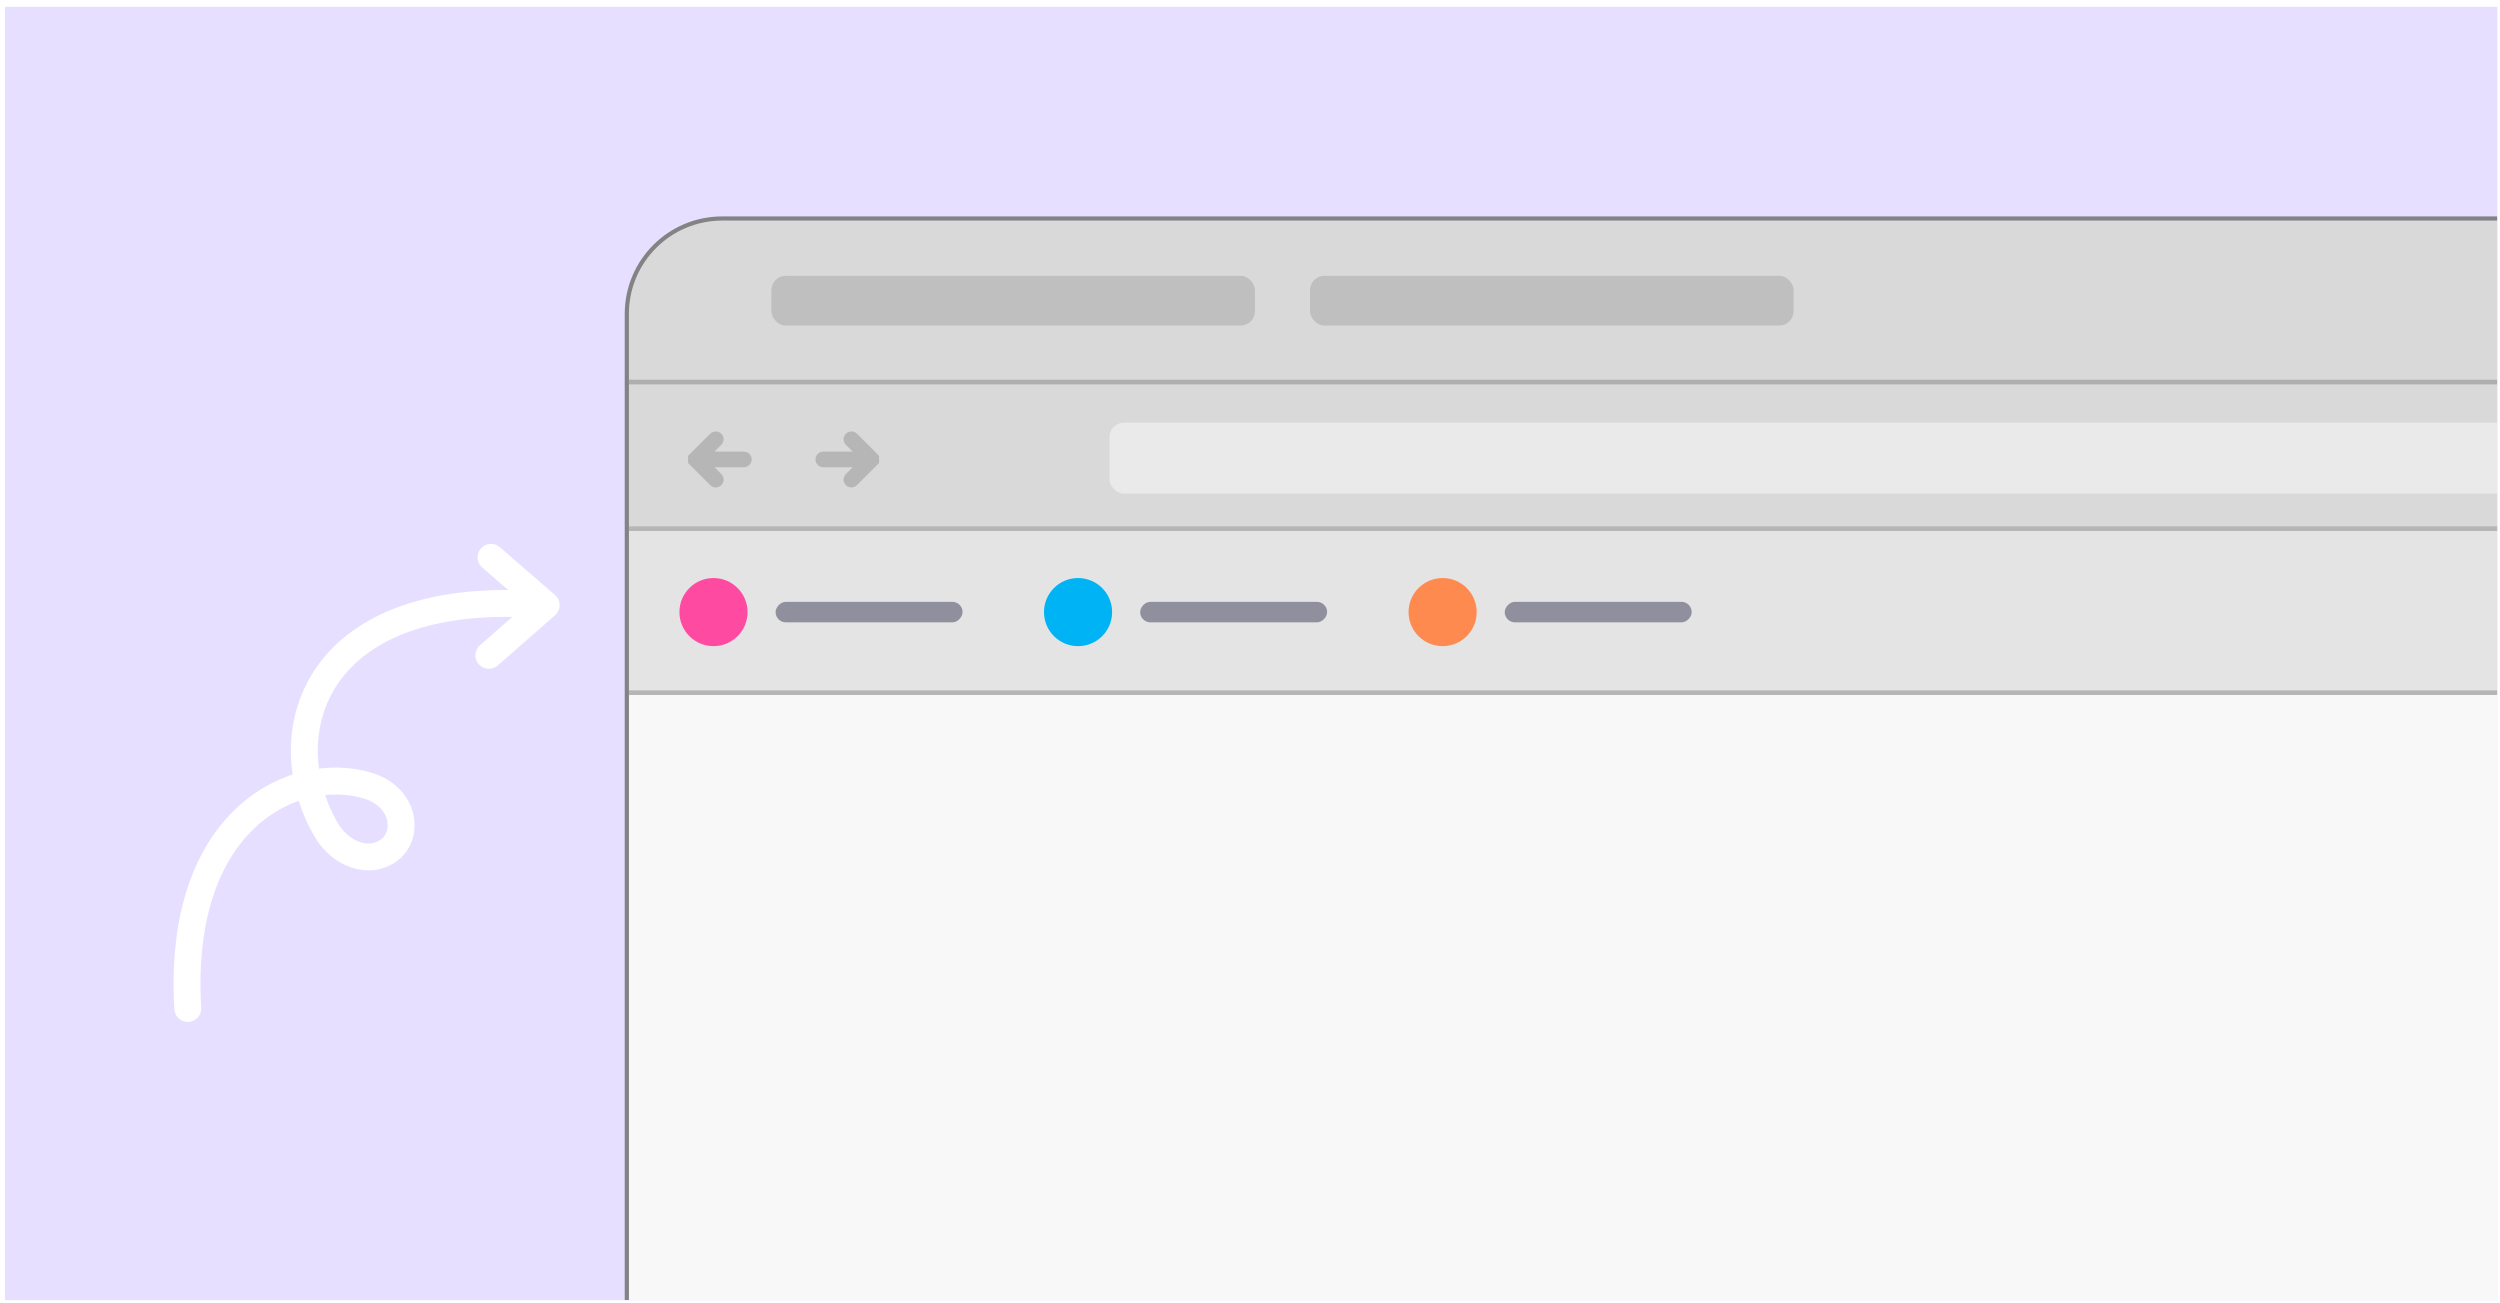 <svg width="328" height="171" viewBox="0 0 328 171" fill="none" xmlns="http://www.w3.org/2000/svg">
<g clip-path="url(#clip0_1853_3061)">
<g clip-path="url(#clip1_1853_3061)">
<rect width="370.546" height="207.035" transform="translate(0.174 0.888)" fill="#E7DFFF"/>
<g filter="url(#filter0_d_1853_3061)">
<g clip-path="url(#clip2_1853_3061)">
<rect x="82.515" y="26.944" width="306.011" height="201.607" rx="12.235" fill="#F8F8F8"/>
<path d="M80.658 67.884H343.895V23.566H80.658V67.884Z" fill="#929292" fill-opacity="0.3"/>
<rect x="101.209" y="34.188" width="63.439" height="6.526" rx="1.876" fill="#BFBFBF"/>
<rect x="171.877" y="34.188" width="63.439" height="6.526" rx="1.876" fill="#BFBFBF"/>
<rect x="80.629" y="67.059" width="323.011" height="22.123" fill="#E4E4E4"/>
<rect x="80.935" y="67.365" width="322.398" height="21.51" stroke="black" stroke-opacity="0.2" stroke-width="0.613"/>
<rect width="24.53" height="2.69" rx="1.345" transform="matrix(1 0 0 -1 101.759 79.652)" fill="#8F8F9D"/>
<circle cx="93.61" cy="78.307" r="4.469" fill="#FF4AA2"/>
<rect width="24.53" height="2.69" rx="1.345" transform="matrix(1 0 0 -1 149.59 79.652)" fill="#8F8F9D"/>
<circle cx="141.441" cy="78.307" r="4.469" fill="#00B3F4"/>
<rect width="24.53" height="2.69" rx="1.345" transform="matrix(1 0 0 -1 197.421 79.652)" fill="#8F8F9D"/>
<circle cx="189.272" cy="78.307" r="4.469" fill="#FF8A50"/>
<rect x="145.574" y="53.453" width="193.122" height="9.31" rx="1.876" fill="#EAEAEA"/>
<g opacity="0.4">
<g opacity="0.4">
<path d="M97.599 57.968H92.007L94.133 55.841C94.189 55.782 94.219 55.705 94.218 55.624C94.217 55.543 94.185 55.466 94.128 55.409C94.071 55.352 93.994 55.32 93.913 55.319C93.833 55.318 93.755 55.348 93.696 55.404L90.995 58.106V58.447L93.697 61.148C93.725 61.177 93.76 61.2 93.797 61.216C93.834 61.231 93.875 61.239 93.915 61.239C93.956 61.239 93.996 61.231 94.033 61.216C94.071 61.2 94.105 61.177 94.133 61.148C94.191 61.09 94.223 61.012 94.223 60.93C94.223 60.848 94.191 60.77 94.133 60.712L92.007 58.585H97.599C97.68 58.585 97.759 58.552 97.817 58.494C97.875 58.437 97.907 58.358 97.907 58.276C97.907 58.194 97.875 58.116 97.817 58.058C97.759 58 97.68 57.968 97.599 57.968Z" fill="#5B5B66" stroke="black" stroke-width="1.443"/>
</g>
<g opacity="0.4">
<path d="M108.013 57.968H113.605L111.478 55.841C111.423 55.782 111.392 55.705 111.393 55.624C111.394 55.543 111.427 55.466 111.484 55.409C111.541 55.352 111.618 55.32 111.698 55.319C111.779 55.318 111.857 55.348 111.915 55.404L114.616 58.106V58.447L111.915 61.148C111.886 61.177 111.852 61.2 111.815 61.216C111.777 61.231 111.737 61.239 111.697 61.239C111.656 61.239 111.616 61.231 111.578 61.216C111.541 61.2 111.507 61.177 111.478 61.148C111.421 61.09 111.388 61.012 111.388 60.93C111.388 60.848 111.421 60.77 111.478 60.712L113.605 58.585H108.013C107.931 58.585 107.853 58.552 107.795 58.494C107.737 58.437 107.704 58.358 107.704 58.276C107.704 58.194 107.737 58.116 107.795 58.058C107.853 58 107.931 57.968 108.013 57.968Z" fill="#5B5B66" stroke="black" stroke-width="1.443"/>
</g>
</g>
<line x1="80.614" y1="48.129" x2="389.364" y2="48.129" stroke="black" stroke-opacity="0.2" stroke-width="0.613"/>
</g>
<rect x="82.24" y="26.669" width="306.561" height="202.157" rx="12.51" stroke="#838383" stroke-width="0.55"/>
</g>
<g filter="url(#filter1_d_1853_3061)">
<path d="M24.64 131.131C23.157 106.142 38.749 98.95 48.319 101.923C53.033 103.387 53.702 108.189 51.188 110.251C48.674 112.313 44.754 111.074 42.78 107.672C35.532 95.18 41.047 75.685 71.655 78.219M71.655 78.219L64.42 71.946M71.655 78.219L64.141 84.808" stroke="white" stroke-width="3.529" stroke-linecap="round"/>
</g>
</g>
</g>
<defs>
<filter id="filter0_d_1853_3061" x="67.965" y="14.394" width="335.111" height="230.707" filterUnits="userSpaceOnUse" color-interpolation-filters="sRGB">
<feFlood flood-opacity="0" result="BackgroundImageFix"/>
<feColorMatrix in="SourceAlpha" type="matrix" values="0 0 0 0 0 0 0 0 0 0 0 0 0 0 0 0 0 0 127 0" result="hardAlpha"/>
<feOffset dy="2"/>
<feGaussianBlur stdDeviation="7"/>
<feColorMatrix type="matrix" values="0 0 0 0 0.227 0 0 0 0 0.224 0 0 0 0 0.267 0 0 0 0.2 0"/>
<feBlend mode="normal" in2="BackgroundImageFix" result="effect1_dropShadow_1853_3061"/>
<feBlend mode="normal" in="SourceGraphic" in2="effect1_dropShadow_1853_3061" result="shape"/>
</filter>
<filter id="filter1_d_1853_3061" x="17.427" y="66.007" width="62.262" height="73.414" filterUnits="userSpaceOnUse" color-interpolation-filters="sRGB">
<feFlood flood-opacity="0" result="BackgroundImageFix"/>
<feColorMatrix in="SourceAlpha" type="matrix" values="0 0 0 0 0 0 0 0 0 0 0 0 0 0 0 0 0 0 127 0" result="hardAlpha"/>
<feOffset dy="1.176"/>
<feGaussianBlur stdDeviation="2.675"/>
<feColorMatrix type="matrix" values="0 0 0 0 0.227 0 0 0 0 0.224 0 0 0 0 0.267 0 0 0 0.33 0"/>
<feBlend mode="normal" in2="BackgroundImageFix" result="effect1_dropShadow_1853_3061"/>
<feBlend mode="normal" in="SourceGraphic" in2="effect1_dropShadow_1853_3061" result="shape"/>
</filter>
<clipPath id="clip0_1853_3061">
<rect width="327" height="170" fill="white" transform="translate(0.656 0.59)"/>
</clipPath>
<clipPath id="clip1_1853_3061">
<rect width="370.546" height="207.035" fill="white" transform="translate(0.174 0.888)"/>
</clipPath>
<clipPath id="clip2_1853_3061">
<rect x="82.515" y="26.944" width="306.011" height="201.607" rx="12.235" fill="white"/>
</clipPath>
</defs>
</svg>
